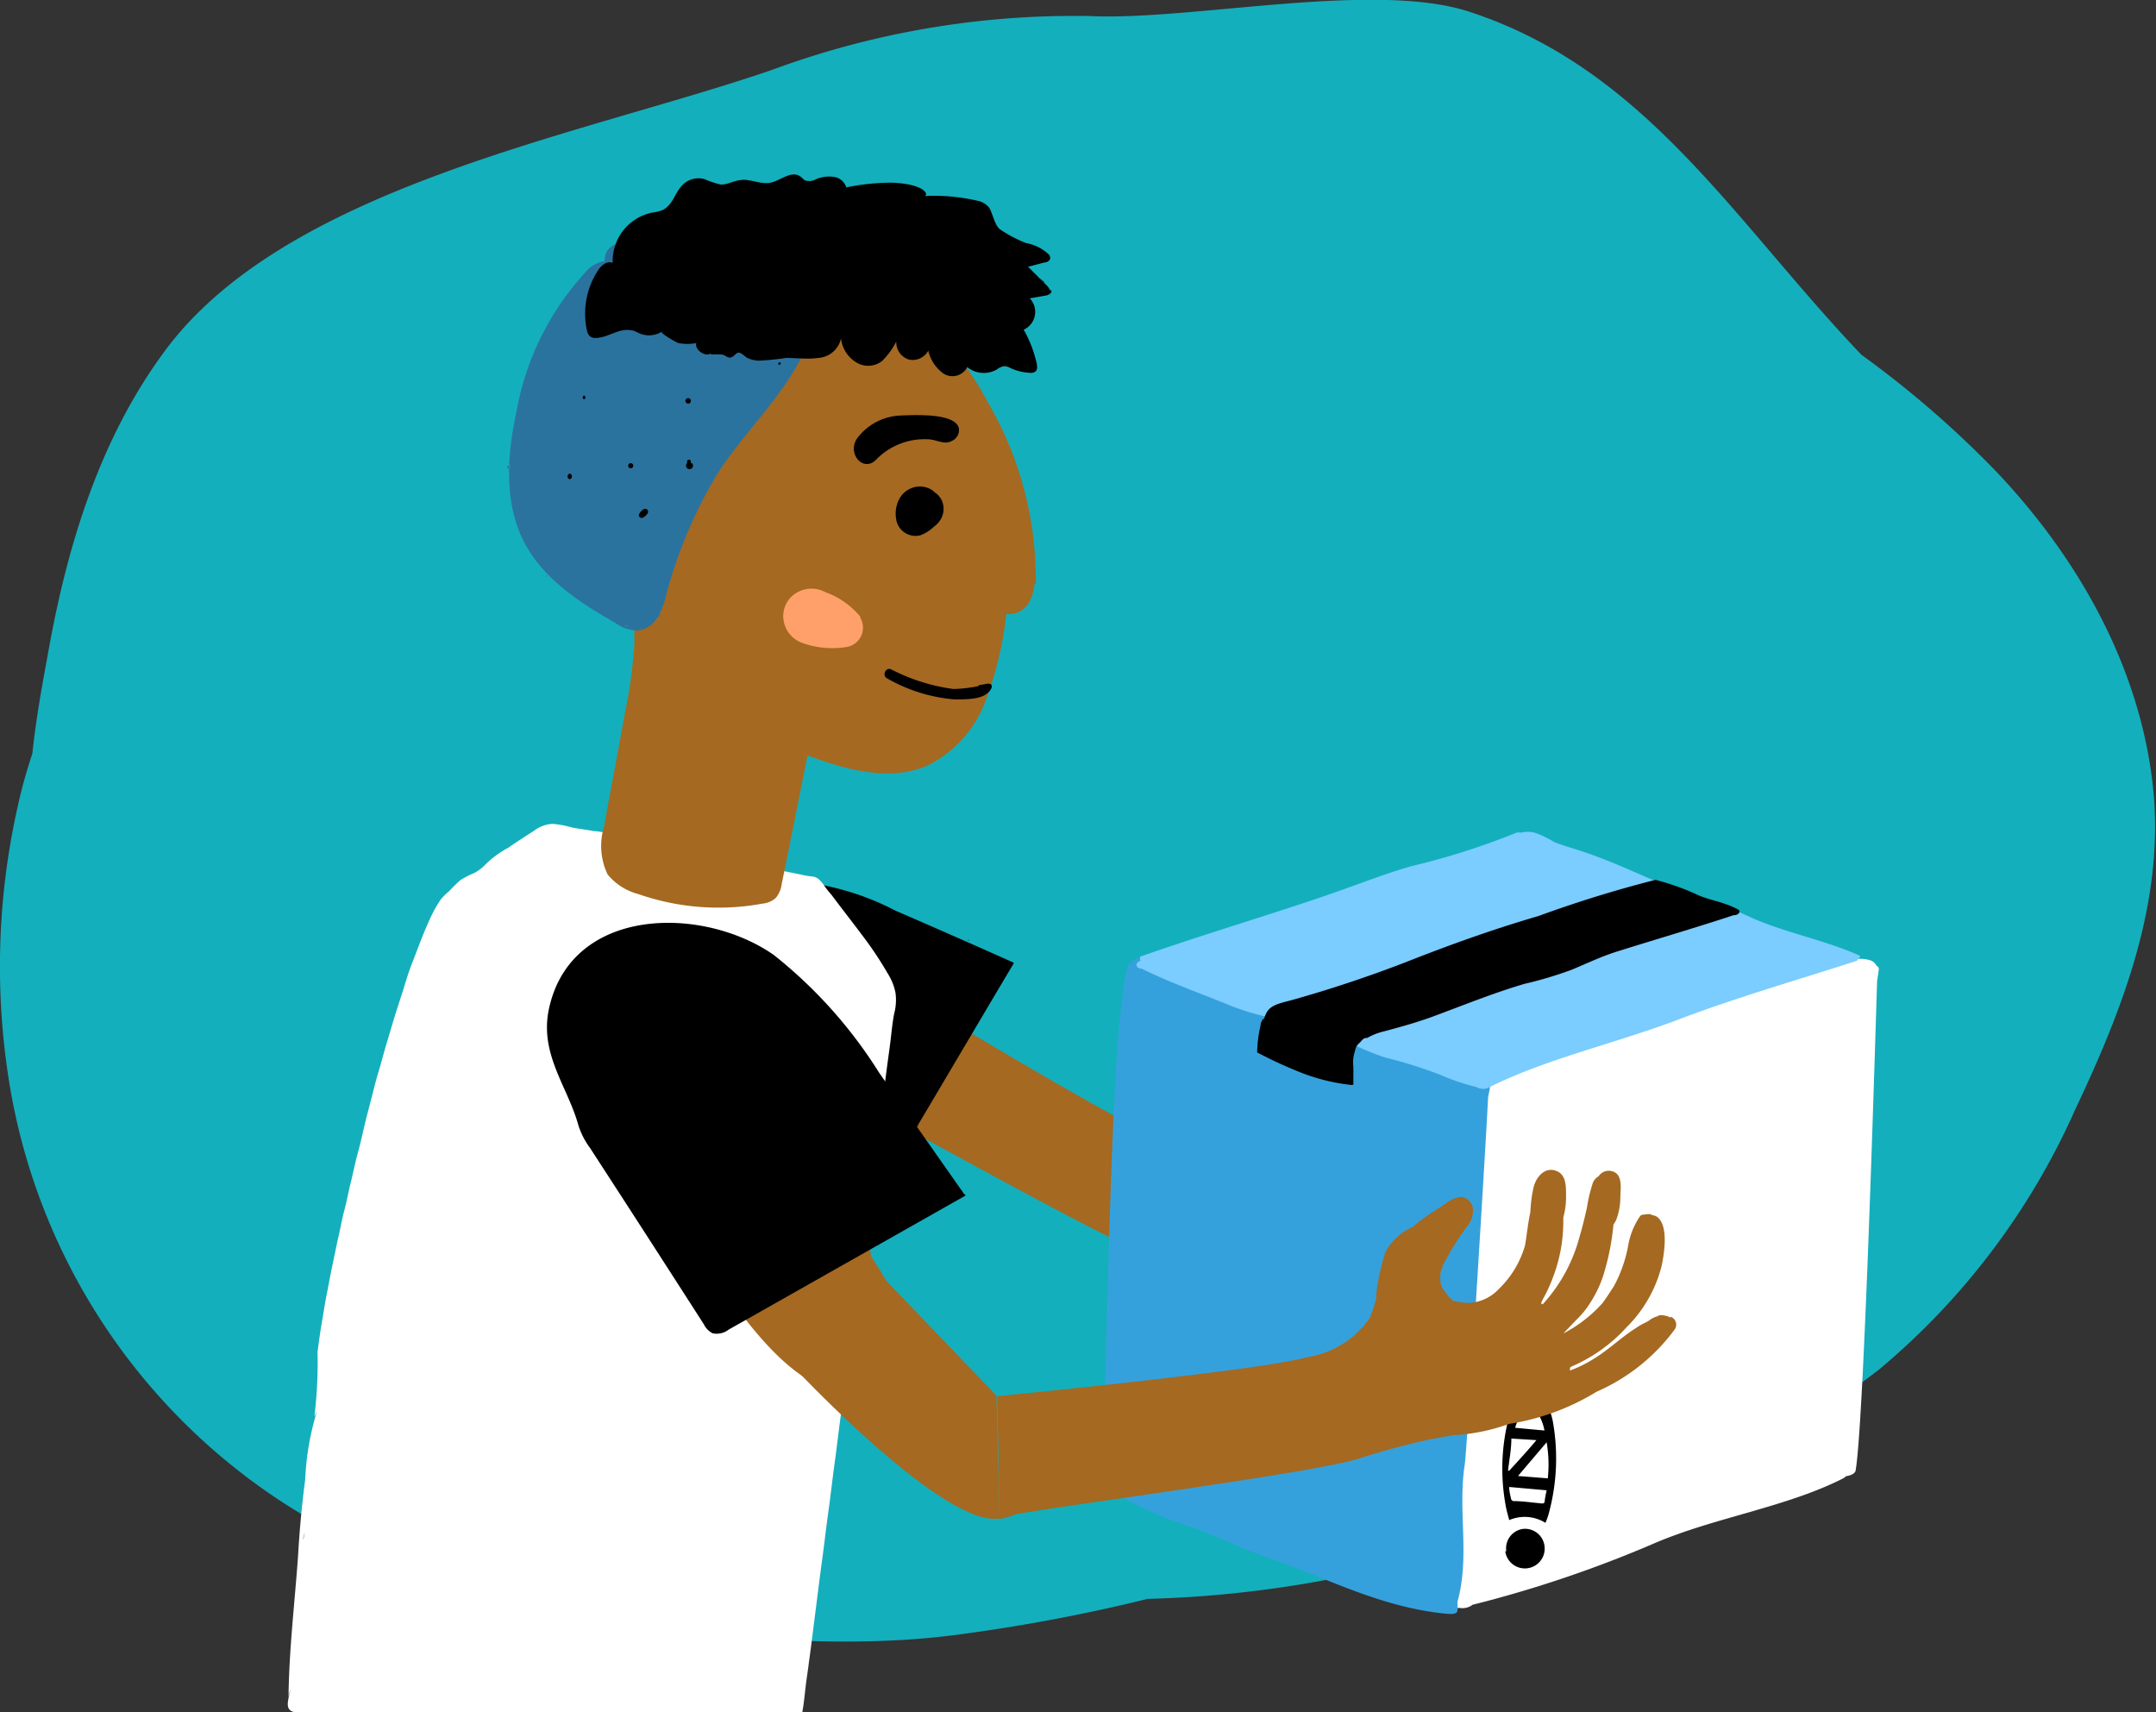 <svg xmlns="http://www.w3.org/2000/svg" viewBox="0 0 110 87.35"><rect x="0" y="0" width="110" height="87.35" fill="#333333" stroke="none"/><defs><style>.cls-2{fill:#a56921}.cls-4{fill:#fff}.cls-6{fill:#2b739f}</style></defs><g id="Layer_2" data-name="Layer 2"><g id="Layer_3" data-name="Layer 3"><path d="M101.89 24.1a51.48 51.48 0 00-6.92-6C88.47 11.28 84 3.57 75 .61 70.16-1 60.78 1.06 55.63.82a44.47 44.47 0 00-16.28 2.76C29.54 6.94 14.5 9.53 8.34 18c-3.24 4.41-4.88 9.78-5.83 15-.3 1.65-.66 3.53-.86 5.45a25.8 25.8 0 00-.75 2.71 37.2 37.2 0 00-.41 14.18A31.59 31.59 0 0014.82 76.9c8.52 5.36 24.2 7.81 34 6.5a89.16 89.16 0 009.73-1.83 57.62 57.62 0 0017.27-3.13c1.36-.24 2.72-.54 4.06-.88a42.19 42.19 0 0016-7.7 36.62 36.62 0 0010-13.26c2.52-5.32 4.65-10.88 3.93-16.77s-3.76-11.33-7.92-15.73z" fill="#14afbc"/><path class="cls-2" d="M76.72 65.32a6.64 6.64 0 01-3.33 1.43 8.25 8.25 0 01-3.46 0h-.11a.27.27 0 000 .09 7.54 7.54 0 001.43.28c.85.07 1.7 0 2.56 0a3.72 3.72 0 01.61.09h.14a1.53 1.53 0 01.5.1c.17 0 .47.37.47.44a.42.42 0 01-.22.6 9.72 9.72 0 01-5.08.2 12.07 12.07 0 01-4.51-1.39A10.2 10.2 0 0163 65.87l-1-.54c-1.14-.56-2.37-.93-3.57-1.38-2.5-.94-13.59-7.23-16-8.4-.21-.1 0-.42.17-.33-.35-.18-.69-.37-1-.58a1.3 1.3 0 011.17-2.31l.44.16-.27-.25a.86.86 0 01.51-1.47 7.34 7.34 0 011.23.13l-.75-.55c-.42-.32.07-1 .52-.75 2 1.29 12.72 7.75 15 8.63a4.68 4.68 0 003.75.26 8.57 8.57 0 00.89-.63.94.94 0 01.19-.14 10.15 10.15 0 011.66-1.34 3 3 0 011.91-.22 9.15 9.15 0 011.48 0c.43 0 1.2 0 1.5.33a.72.72 0 01-.07.89 1.26 1.26 0 01-.76.42l-.5.16c-.56.19-1.1.45-1.63.69l-.07.05a.75.75 0 00-.26.21.47.47 0 00-.18.19.82.82 0 00-.19.67 1.24 1.24 0 00.07.61 4.59 4.59 0 00.54.54 2.24 2.24 0 001.63.35 4.72 4.72 0 002.34-.91c.21-.14.73-.76 1.32-1.27a6.17 6.17 0 01.87-.89c.43-.38 1.19-.54 1.48.11.19.4-.09.85-.4 1.2a4.25 4.25 0 01-.73.83l-.23.23a7.61 7.61 0 01-2.09 1.9 6.06 6.06 0 01-1.1.58.35.35 0 00-.12.07.15.15 0 000 .11 8.45 8.45 0 003.58-1.63c.42-.3.82-.63 1.2-1a8.62 8.62 0 011-.82.67.67 0 01.43-.1.64.64 0 01.71.21c.38.49-.18 1-.47 1.36a3.49 3.49 0 01-.73.66 1.18 1.18 0 01-.36.17 13 13 0 01-1.69 1.55 6.14 6.14 0 01-1.63.93 3.87 3.87 0 01-1.11.29l-.94.16a7.16 7.16 0 002.42-.01c.33-.1.66-.2 1-.33A7 7 0 0076 63.5a3.67 3.67 0 011.38-.85.29.29 0 01.16 0s.33.17.34.26a.51.51 0 01.12.18c.38.69-.8 1.81-1.25 2.2z"/><path d="M37.48 52.93s.05.1.12.1-.06 0 0 .06 0-.09-.06-.17 0 0-.06 0zm11.59-5.02c.01.09-.02-.01 0 0zM37.41 52.9a.09.09 0 00.07 0 .08.08 0 00-.07 0zm2.16 1.44zm10.2-6.17s.02 0 0 0z"/><path d="M51.67 49.09q-3-1.34-6-2.64a13.69 13.69 0 00-5.29-1.51 4.64 4.64 0 00-3.73 2.41 9.6 9.6 0 00-.65 1.18 3.5 3.5 0 00-.4 1.76 3.13 3.13 0 001.22 2c.61.52 1.31.9 2 1.39l-.59-.19a6.77 6.77 0 01.66.33c.06 0 .12.07.1.12s-.12 0-.09 0a10 10 0 001.24.59 6.56 6.56 0 003 1.45 1.46 1.46 0 01-.21.16l3.65 1.68c1.72-2.89 3.43-5.8 5.15-8.69zm-16 1.82l.07.11a.33.33 0 010 .06s-.04-.08-.03-.17zm.72.85zM51.5 49.1h.07s-.07.02-.07 0zm.09.25zm-14.15 3.52s-.03-.03 0 0z"/><path d="M38 53.28l-.26-.12a.69.69 0 00.26.12zm.52.47c.06 0 .09 0 0 0zm.19.06zm0-.01a.15.15 0 00-.07-.07s.04.05.07.07zm1.2.78s.1.05.12.08-.03-.06-.12-.08zm.7.34h-.06s.07.08.06 0zm9.31-2.7v-.07.05zM49.43 48c-.08 0 0 0 0-.05s-.08.05 0 .05zm-2.82-1.18z"/><path d="M29.51 42.35h.22c-.52-.07-1-.13-1.55-.22l1.95.38c.19 0 .63.07.91.05-1.04-.07-.85-.26-1.53-.21zm3.98.82c.18 0 .75.11.6 0-.47-.14-.59 0-.87-.17a1.44 1.44 0 01-.52 0h.12l1.85.35a1.38 1.38 0 00-.6-.2zm-7.03-.05l-.16.14z" fill="none"/><path class="cls-4" d="M43.25 70c0-.15 0-.3.06-.44.11-.85.21-1.7.33-2.54s.23-1.7.33-2.56.21-1.7.32-2.56.22-1.7.33-2.55l.33-2.56c.11-.86.22-1.69.33-2.54.06-.43.12-.85.17-1.29s.09-.82.17-1.24a2.73 2.73 0 00.07-1.06 2.87 2.87 0 00-.4-1 18.51 18.51 0 00-1.34-2c-.49-.66-1-1.3-1.52-2-.12-.14-.23-.27-.33-.41a2.24 2.24 0 00-.31-.38.62.62 0 00-.4-.16 4.15 4.15 0 01-.56-.1l-2.53-.51-2.53-.49-.57-.1a.89.89 0 01-.43-.12h.3l.32.1.83.18 1.68.33 1 .14a2.42 2.42 0 01-.47 0 6.44 6.44 0 001.52.08L38.53 44h-.38.53c-.49-.05-1-.16-1.46-.26s-1-.2-1.45-.27l-.83-.08.21-.09a4.69 4.69 0 00-.91-.16 6.86 6.86 0 01-.91-.12l-.52-.12.07.06c-.17 0-.33-.1-.51-.12h.07a3.75 3.75 0 01-.75-.09 3.83 3.83 0 01-.74-.19 2 2 0 01.43.05 5.63 5.63 0 00-1-.21h-.08c-.36-.07-.73-.11-1.1-.18a5.23 5.23 0 00-1-.19 1.68 1.68 0 00-.95.35c-.45.29-.89.57-1.32.87a5 5 0 00-1.17.86 2.14 2.14 0 01-.57.43 4.63 4.63 0 00-.7.36 7.56 7.56 0 00-.57.56 3.19 3.19 0 00-.45.45c-.12.19-.24.38-.34.57-.21.41-.39.83-.56 1.25s-.34.89-.52 1.34-.32.91-.46 1.37l-.45 1.4-.42 1.41c-.14.46-.26.94-.4 1.4s-.26.95-.38 1.42-.25.94-.36 1.42-.23 1-.35 1.43-.23 1-.34 1.43-.21 1-.33 1.43-.21 1-.32 1.43l-.3 1.43c-.1.48-.19 1-.28 1.44s-.17 1-.25 1.45-.15 1-.21 1.44a22.66 22.66 0 01-.16 3.3l.14-.3a14 14 0 00-.61 3.52q-.25 1.92-.36 3.84c-.17 2.44-.47 4.87-.49 7.33 0-.17.07-.35.12-.52-.17.71-.38 1.23.44 1.23h25.65c.08-.42.12-.85.17-1.29s.12-.84.17-1.27c.12-.85.22-1.7.33-2.55s.21-1.7.33-2.56.21-1.7.33-2.55.21-1.7.33-2.56.21-1.7.33-2.54a14.39 14.39 0 00.33-2zm-27.78 8.56c0-.15.05-.28.08-.39zm17.35-35.5h-.12a1.72 1.72 0 00.52 0c.28.14.4 0 .87.17.16.1-.4 0-.6 0h.58a1.52 1.52 0 01.6.21z"/><path class="cls-2" d="M52.84 29.8a3.63 3.63 0 000-.57 17.8 17.8 0 00-2.43-8.69 14.85 14.85 0 00-4.53-5.2A8.94 8.94 0 0040 13.79a7.47 7.47 0 00-2.59 1 9.43 9.43 0 00-2.19 1.74 10.47 10.47 0 00-1.86 2.73 16 16 0 00-1.34 8 51.13 51.13 0 01.35 5.52 24.46 24.46 0 01-.47 3.51c-.36 2-.73 3.92-1.08 5.88a3.37 3.37 0 00.18 2.44 3 3 0 001.56 1 12.42 12.42 0 006.34.49 1.17 1.17 0 00.68-.29 1.34 1.34 0 00.3-.7c.45-2.19.88-4.38 1.32-6.57 1.95.73 4.16 1.34 6.07.54a6 6 0 003-3.29 17.79 17.79 0 001.07-4.47 1.18 1.18 0 001.21-.68 2.32 2.32 0 00.23-.86z"/><path d="M49.93 35a7 7 0 01-1.29.15 9.71 9.71 0 01-3.17-1c-.27-.13-.47.28-.24.44a8.26 8.26 0 003.46 1.09c.78 0 1.64 0 1.9-.59a.33.33 0 000-.14c-.1-.16-.41 0-.66 0z"/><path d="M43.91 31.48a4.12 4.12 0 00-1.8-1.27 1.48 1.48 0 00-1.73.23 1.4 1.4 0 00-.42 1 1.47 1.47 0 001 1.37 4.56 4.56 0 002.28.19 1 1 0 00.63-1.52z" fill="#ffa06a"/><path class="cls-6" d="M40.8 15.82l.08.15.17-.1a.7.7 0 00-.25-.05z"/><path class="cls-6" d="M41.25 16.27a.7.7 0 00-.06-.17c-.36-.77-1.32-1-2.15-1.14a15.65 15.65 0 01-5.32-2.21l3.56 1.4c-.51-.21-1-.76-1.52-1a7 7 0 00-1.83-.65c-.82-.17-3.11-.59-3.08.82a1.61 1.61 0 00-1 .59 14.17 14.17 0 00-3.5 7.09c-.49 2.26-.65 4.74.45 6.77 1 1.82 2.82 3 4.58 4a2 2 0 001.14.4 1.35 1.35 0 001-.63 3.7 3.7 0 00.45-1.11 24 24 0 012.62-6.24c1.39-2.17 3.38-3.95 4.46-6.29a2.48 2.48 0 00.24-1.66zm-7.72-3.69a.18.18 0 010-.07h.08l-.13.07zm-.71-.13c.12.22.16-.1.35 0 0 .2-.18.16-.25.26a1.67 1.67 0 01.23-.12c.15 0 .16.14.17.25a2.54 2.54 0 00-.63 0c.05-.1.09-.3.13-.39zm-1.5.77c.09-.1.17-.23.28-.34h-.07c0-.52.19 0 .47-.27 0 .21-.18.26-.2.37l-.27.1-.29.14h.08zm-.72.37v.05h-.05a.36.36 0 00.05-.05zM26 23.57zm-.08.34c-.1-.11 0-.14.09-.2v.16a.09.09 0 00-.01.04zm1.92 5.39a.27.27 0 01.07.08l-.05.05a.27.27 0 00.02-.13zm4.05 2.59l.19.07h.05c-.09 0-.21 0-.24-.07zm.73.11h.08s-.07.08-.1.08a.19.19 0 00.06-.08z"/><path class="cls-6" d="M33.56 31.31c-.1.16 0 .19.16.1-.07-.01-.09-.08-.16-.1zM37.8 14l-.17.18c.11.08.33-.14.33-.28-.09 0-.16-.09-.21 0s-.02.16.05.1zm3.48 1.07l.42.49a.41.41 0 000-.1 1 1 0 00-.07-.18v-.07h-.09a1.13 1.13 0 00-.4-.44 2.06 2.06 0 00-1-.32c.1 0 .09-.12.14-.17a1.53 1.53 0 00-.6 0 2.49 2.49 0 00-.26-.11A1.59 1.59 0 0139 14c-.21-.09-.3.22-.51.26a.73.73 0 01-.06-.21c-.07.05-.14 0-.23 0s-.14 0-.12.18.15-.14.21-.07v.12h.21l-.09.14c.14.12.21 0 .3-.09s.18-.24.42-.13l-.07.3c.24.06.45.06.61.24h.06a.25.25 0 010-.17h.26a1.09 1.09 0 01.44 0 .88.88 0 01.5.29.48.48 0 01.11.4c0-.16.14-.19.26-.07l.07.07h.05a.38.38 0 01-.15.05h-.13v.05l.06.14a.23.23 0 01.2-.19.4.4 0 01.19.07l.09.08.07.05-.49-.51z"/><path class="cls-6" d="M39.64 14.7c.09 0 0 .1 0 .1a.47.47 0 00-.07-.12.93.93 0 00-.18.16h.38c-.09-.15 0-.23.13-.28a.72.72 0 00-.3.11zm.79-.49a.21.21 0 00-.19 0 1.19 1.19 0 01.38.11l-.19-.13z"/><path d="M53.59 15v-.06a.12.12 0 010 .06z"/><path d="M53.59 14.84a1 1 0 00-.14-.23c-.33-.33-.67-.68-1-1l.84-.22c.13 0 .27-.09.29-.2a.3.3 0 00-.07-.21 2.28 2.28 0 00-1.16-.58 6.72 6.72 0 01-1.3-.68c-.33-.21-.43-1-.63-1.18a1 1 0 00-.47-.28 9.93 9.93 0 00-2.77-.26c.21-.07 0-.61-1.65-.68a11.45 11.45 0 00-2.35.24.78.78 0 00-.67-.54 1.69 1.69 0 00-.89.13.7.7 0 01-.48.07c-.12 0-.21-.17-.33-.23-.44-.3-1 .23-1.5.33s-1-.19-1.48-.14-.71.26-1.08.23a4.71 4.71 0 01-.8-.27 1.15 1.15 0 00-1.15.32c-.37.38-.47 1-1 1.26a2.37 2.37 0 01-.54.13 2.52 2.52 0 00-2 2.56c-.3-.12-.61.14-.77.42a4 4 0 00-.55 3 .6.6 0 00.15.32.43.43 0 00.3.09c.62 0 1.18-.51 1.79-.39.21 0 .39.16.59.21a1.26 1.26 0 001-.14c-.12.07.76.56.84.58a2.34 2.34 0 00.92 0c-.12.33.48.75.74.52v.07a3.44 3.44 0 01.56 0c.16 0 .3.21.48.14s.23-.23.37-.24.32.2.45.27a1.54 1.54 0 00.59.14 13.09 13.09 0 001.39-.14c.54 0 1.08.08 1.63 0a1.27 1.27 0 001.17-1 1.63 1.63 0 00.8 1.24 1.15 1.15 0 001.29-.08 3.76 3.76 0 00.73-1 .92.92 0 00.63.92.9.9 0 001-.45 2 2 0 00.78 1.17.85.85 0 001.21-.33 1.35 1.35 0 001.51.12.81.81 0 01.38-.17.71.71 0 01.32.1 2.66 2.66 0 001 .24.39.39 0 00.26-.06c.12-.09.1-.28.07-.43a6.25 6.25 0 00-.66-1.71 1 1 0 00.31-1.6l.8-.14a.4.4 0 00.23-.1.14.14 0 00.06-.19zm-21.27 1.78s0-.02 0 0zm0-5.22h.04zm-2.05 3.4zm23 .37z"/><path d="M53.59 15a.41.41 0 01-.05.09.14.14 0 00.05-.09zm-.11.1zm.04-.02zm-.52.13h.12H53zm.45-.08s.01 0 0 0zm-.87.08s-.11-.02 0 0zm-12.79 3.41a.37.37 0 00.05-.11c-.12-.07-.21.08-.05.11zm12.91-4.75s0-.02 0 0zm.7.67s0 .01 0 0zm0 .01l-.09-.09.24.26zm-.7-.68l.26.24zm.3.27v-.05.05zm.26.27s.05 0 0 0l-.26-.28a2.4 2.4 0 00.23.21l.08.1zm-.87-.79c.1.07.19.16.28.23l-.18-.14a.43.43 0 00-.1-.09z"/><path d="M52.41 13.63l-.09-.07.07.06zm.08.07a.3.3 0 01-.08-.07l.19.15zM48 25.43l-.15-.19c-.21-.16-.25-.19-.12-.1s.09.07 0 0l-.18-.14a1.15 1.15 0 00-.62-.18 1.2 1.2 0 00-1.06.66 1.62 1.62 0 00-.11 1.17 1 1 0 001.19.66 2 2 0 00.73-.47.53.53 0 00.14-.12 1.06 1.06 0 00.18-1.29zm.92-3.59c-.19-.78-2.26-.67-3-.64a2.91 2.91 0 00-2.18 1.15c-.56.8.34 1.81 1 1.06a3.44 3.44 0 012.59-1c.44 0 .85.31 1.24.08a.6.6 0 00.35-.65zM32.81 26a.56.56 0 00-.21.25.14.14 0 00.17.17.55.55 0 00.25-.2.15.15 0 00-.21-.22zm2.44-2.37a.26.26 0 010-.08.1.1 0 00-.2 0 .11.11 0 010 .08.18.18 0 10.26 0zm-3.07 0a.13.13 0 000 .26.13.13 0 000-.26zm-2.38-3.45a.1.1 0 000 .19.1.1 0 000-.19zm-.73 3.98a.15.15 0 000 .29.15.15 0 000-.29zm6.04-3.85a.14.14 0 000 .28c.18.01.18-.28 0-.28z"/><path class="cls-4" d="M75.41 55.18c4.41-1.52 8.78-3.08 13.25-4.53 1-.33 5.27-2.07 6.68-1.68a.55.55 0 01.4.3.19.19 0 01.12.18l-.09.61c-.08 2.51-.66 22.41-1.09 24.92 0 .19-.26.3-.5.33a.63.63 0 01-.12.1c-2.89 1.48-6.58 2-9.67 3.33a61 61 0 01-9.26 3.13.85.85 0 01-.66.16c-.07 0-.14 0-.23.06-.28.07-.36-.17-.14-.26a.35.35 0 010-.12c.3-2.89.88-23.17 1.37-26.07-.3 0-.4-.32 0-.46z"/><path d="M57.67 49.18a.4.4 0 01.27-.23c.1-.14.48-.14.54 0a.24.24 0 01.1 0 57.23 57.23 0 018.21 2.69c2.86 1.08 5.52 2.58 8.87 3.19.31 0 .4.21.36.35a.22.22 0 010 .19c0 .22-.07.43-.1.64 0 .46-1.08 18.31-1.2 18.79-.34 2.3.28 4.63-.36 6.92 0 .49.12.66-.53.61-3.46-.32-6.31-1.92-9.2-2.89-1.44-.49-2.64-1.15-4.1-1.63a17 17 0 01-4-1.88c-.21 0-.38-.09-.38-.25.36-3 .39-23.55 1.44-26.55z" fill="#35a1dc"/><path d="M58.16 48.81c3.2-1.13 6.56-2.11 9.77-3.22 1.35-.47 2.69-1 4.07-1.4a36.63 36.63 0 005.37-1.71.64.64 0 01.23 0 1.46 1.46 0 01.7 0 5.27 5.27 0 011 .48c.35.14.75.26 1.13.38 1.62.51 3 1.18 4.45 1.79.83.34 1.71.59 2.59.89s1.38.58 2.06.87c1.66.71 3.67 1.11 5.3 1.84.1 0 .08.11 0 .16s0 .1-.14.14c-3.09 1-6.11 1.86-9.1 3-3.14 1.19-6.75 2-9.61 3.44a.54.54 0 01-.19.07.68.68 0 01-.48-.09 11 11 0 01-1.86-.63 22.65 22.65 0 00-2.75-.86 13.23 13.23 0 01-1.67-.68 17.19 17.19 0 01-2.89-.92.47.47 0 01-.16 0l-.27-.15a.92.92 0 01-.28-.09.49.49 0 01-.11 0 2.43 2.43 0 01-.43-.19 12.74 12.74 0 01-2.12-.63c-1.41-.58-3.21-1.22-4.51-1.88-.28 0-.41-.28-.08-.4z" fill="#7bccff"/><path d="M64.48 52a2.34 2.34 0 01.12-.3c.21-.43.67-.51 1.35-.69a64.69 64.69 0 006.3-2.13c2.06-.8 4.06-1.51 6.25-2.15a61.54 61.54 0 015.91-1.83.19.19 0 01.11 0 12.73 12.73 0 012 .71c.68.33 1.37.37 2.14.78.22.11 0 .32-.21.3-2 .66-4 1.24-6 1.87-.81.26-1.53.61-2.28.92a19.9 19.9 0 01-2.38.71c-1.67.49-3.21 1.13-4.82 1.72-.79.28-1.61.51-2.45.73a3.06 3.06 0 00-.76.31c-.21 0-.23.09-.39.25a.65.65 0 00-.24.43 1.78 1.78 0 00-.08.8v.91a.36.36 0 01-.19 0 9.9 9.9 0 01-2.56-.65 23.14 23.14 0 01-2.16-1 6.74 6.74 0 01.18-1.41c0-.12.08-.21.11-.3zm14.37 25.69a2 2 0 00-1.85-.14c-.07-.28-.15-.54-.19-.8a10.4 10.4 0 01.13-4.27 3.84 3.84 0 01.41-1 .81.81 0 011.48 0 3.19 3.19 0 01.39 1 10.7 10.7 0 01-.22 4.8 3.54 3.54 0 01-.15.41zm.06-4.11l-1.46 1.72 1.52.12a6.72 6.72 0 00-.06-1.84zm0 2.45L77 75.86c0 .23.06.43.1.63 0 0 .06.09.11.09.47 0 1 .08 1.45.12.1 0 .14 0 .15-.12a4.65 4.65 0 01.11-.58zm-1.61-3.19l1.5.14a2.56 2.56 0 00-.42-1 .35.35 0 00-.62 0 2.12 2.12 0 00-.46.88zm-.19.55c0 .56-.11 1.1-.17 1.64H77c.47-.51.92-1 1.39-1.56zm-.26 5.74A1 1 0 0177.7 78a1 1 0 011.1.86 1 1 0 11-2 .29z"/><path class="cls-2" d="M85.2 67.22c0-.06-.52-.2-.63-.07a1.2 1.2 0 00-.45.23l-.12.07a3.19 3.19 0 00-.53.3c-.72.45-1.34 1.06-2.06 1.51a6.44 6.44 0 01-1.31.66v-.14a.71.71 0 01.09-.07 8.08 8.08 0 002.8-2 6.7 6.7 0 001.79-3.14c.12-.57.4-2.18-.32-2.54l-.22-.06c0-.07-.38 0-.42 0a.21.21 0 00-.14.07 3.76 3.76 0 00-.61 1.51 7 7 0 01-.73 2.07c-.19.29-.38.59-.58.86a7.06 7.06 0 01-2 1.55l.66-.69a4.5 4.5 0 00.73-.9 5.94 5.94 0 00.75-1.71 12.49 12.49 0 00.42-2.26 1.15 1.15 0 00.18-.35 3.24 3.24 0 00.17-1c0-.46.16-1.22-.43-1.37a.62.62 0 00-.68.26.67.67 0 00-.29.33 7.59 7.59 0 00-.3 1.25c-.11.5-.23 1-.38 1.5a8.2 8.2 0 01-1.88 3.45.09.09 0 01-.08-.07 1.47 1.47 0 00.06-.14 7.76 7.76 0 00.53-1.13 8 8 0 00.54-2.77v-.32A3.88 3.88 0 0079.9 61c0-.48 0-1-.4-1.22-.63-.33-1.13.24-1.26.81a6.94 6.94 0 00-.16 1.24c-.16.75-.22 1.56-.3 1.8a5 5 0 01-1.32 2.14 2.23 2.23 0 01-1.51.7 3.47 3.47 0 01-.78-.1 1.22 1.22 0 01-.42-.45.84.84 0 01-.26-.65 1.09 1.09 0 010-.26.66.66 0 01.1-.32.29.29 0 000-.09 16.58 16.58 0 01.9-1.53c.07-.1.19-.26.3-.43a1.32 1.32 0 00.36-.8.71.71 0 00-.47-.76c-.47-.11-1 .41-1.41.64a10.38 10.38 0 00-1.19.87 2.92 2.92 0 00-1.4 1.3 11.13 11.13 0 00-.46 2.11v.23a8.58 8.58 0 01-.33 1 4.73 4.73 0 01-3.17 2c-2 .58-11.81 1.6-15.84 2L51 77.5a5.13 5.13 0 00.87-.26c3.34-.57 15-2.09 17.41-2.81a37.94 37.94 0 013.69-1l1.14-.21a9.85 9.85 0 002.89-.58A12.07 12.07 0 0081.46 71a9.81 9.81 0 004-3.2.43.43 0 00-.21-.62zm-39.84-1.73c-.07-.07-.12-.15-.19-.22a13.29 13.29 0 00-.73-1.17 2.21 2.21 0 00-.12-.59 30.13 30.13 0 00-2.77-5.27 46.32 46.32 0 00-2.92-5.19 3.72 3.72 0 00-1.9-1.42 3.86 3.86 0 00-1.36-.39c-3.19-.34-5 2.47-4 5.33a16.82 16.82 0 002.75 4.89c.83 1.46 1.75 2.85 2.71 4.21 1.13 1.59 3 4.23 5.23 5.15 0 0 3.35-5.33 3.34-5.33z"/><path class="cls-2" d="M50.84 71.2l-5.48-5.71L40.74 70s7.53 8 10.26 7.46"/><path d="M28.62 55.33s0-.01 0 0zm18.25 2.12l-.07-.05c.07.11.05.03.07.05zm-16.72 1.18a.18.18 0 000-.07z"/><path d="M49.2 60.93c-1.45-2.07-2.91-4.14-4.35-6.21a23.73 23.73 0 00-5.37-6c-3.6-2.52-10.29-2.51-11.46 2.69-.53 2.35.94 4 1.49 6a3.92 3.92 0 00.59 1.15q2.91 4.48 5.81 9a1 1 0 00.45.46 1 1 0 00.82-.19L49.25 61v-.06zm-21.14-7.87V53v.07zm21 7.67l.07.1a.2.2 0 01-.05-.1zm-.06.4z"/><path d="M44.79 63.53l.09-.07h-.1z"/></g></g></svg>